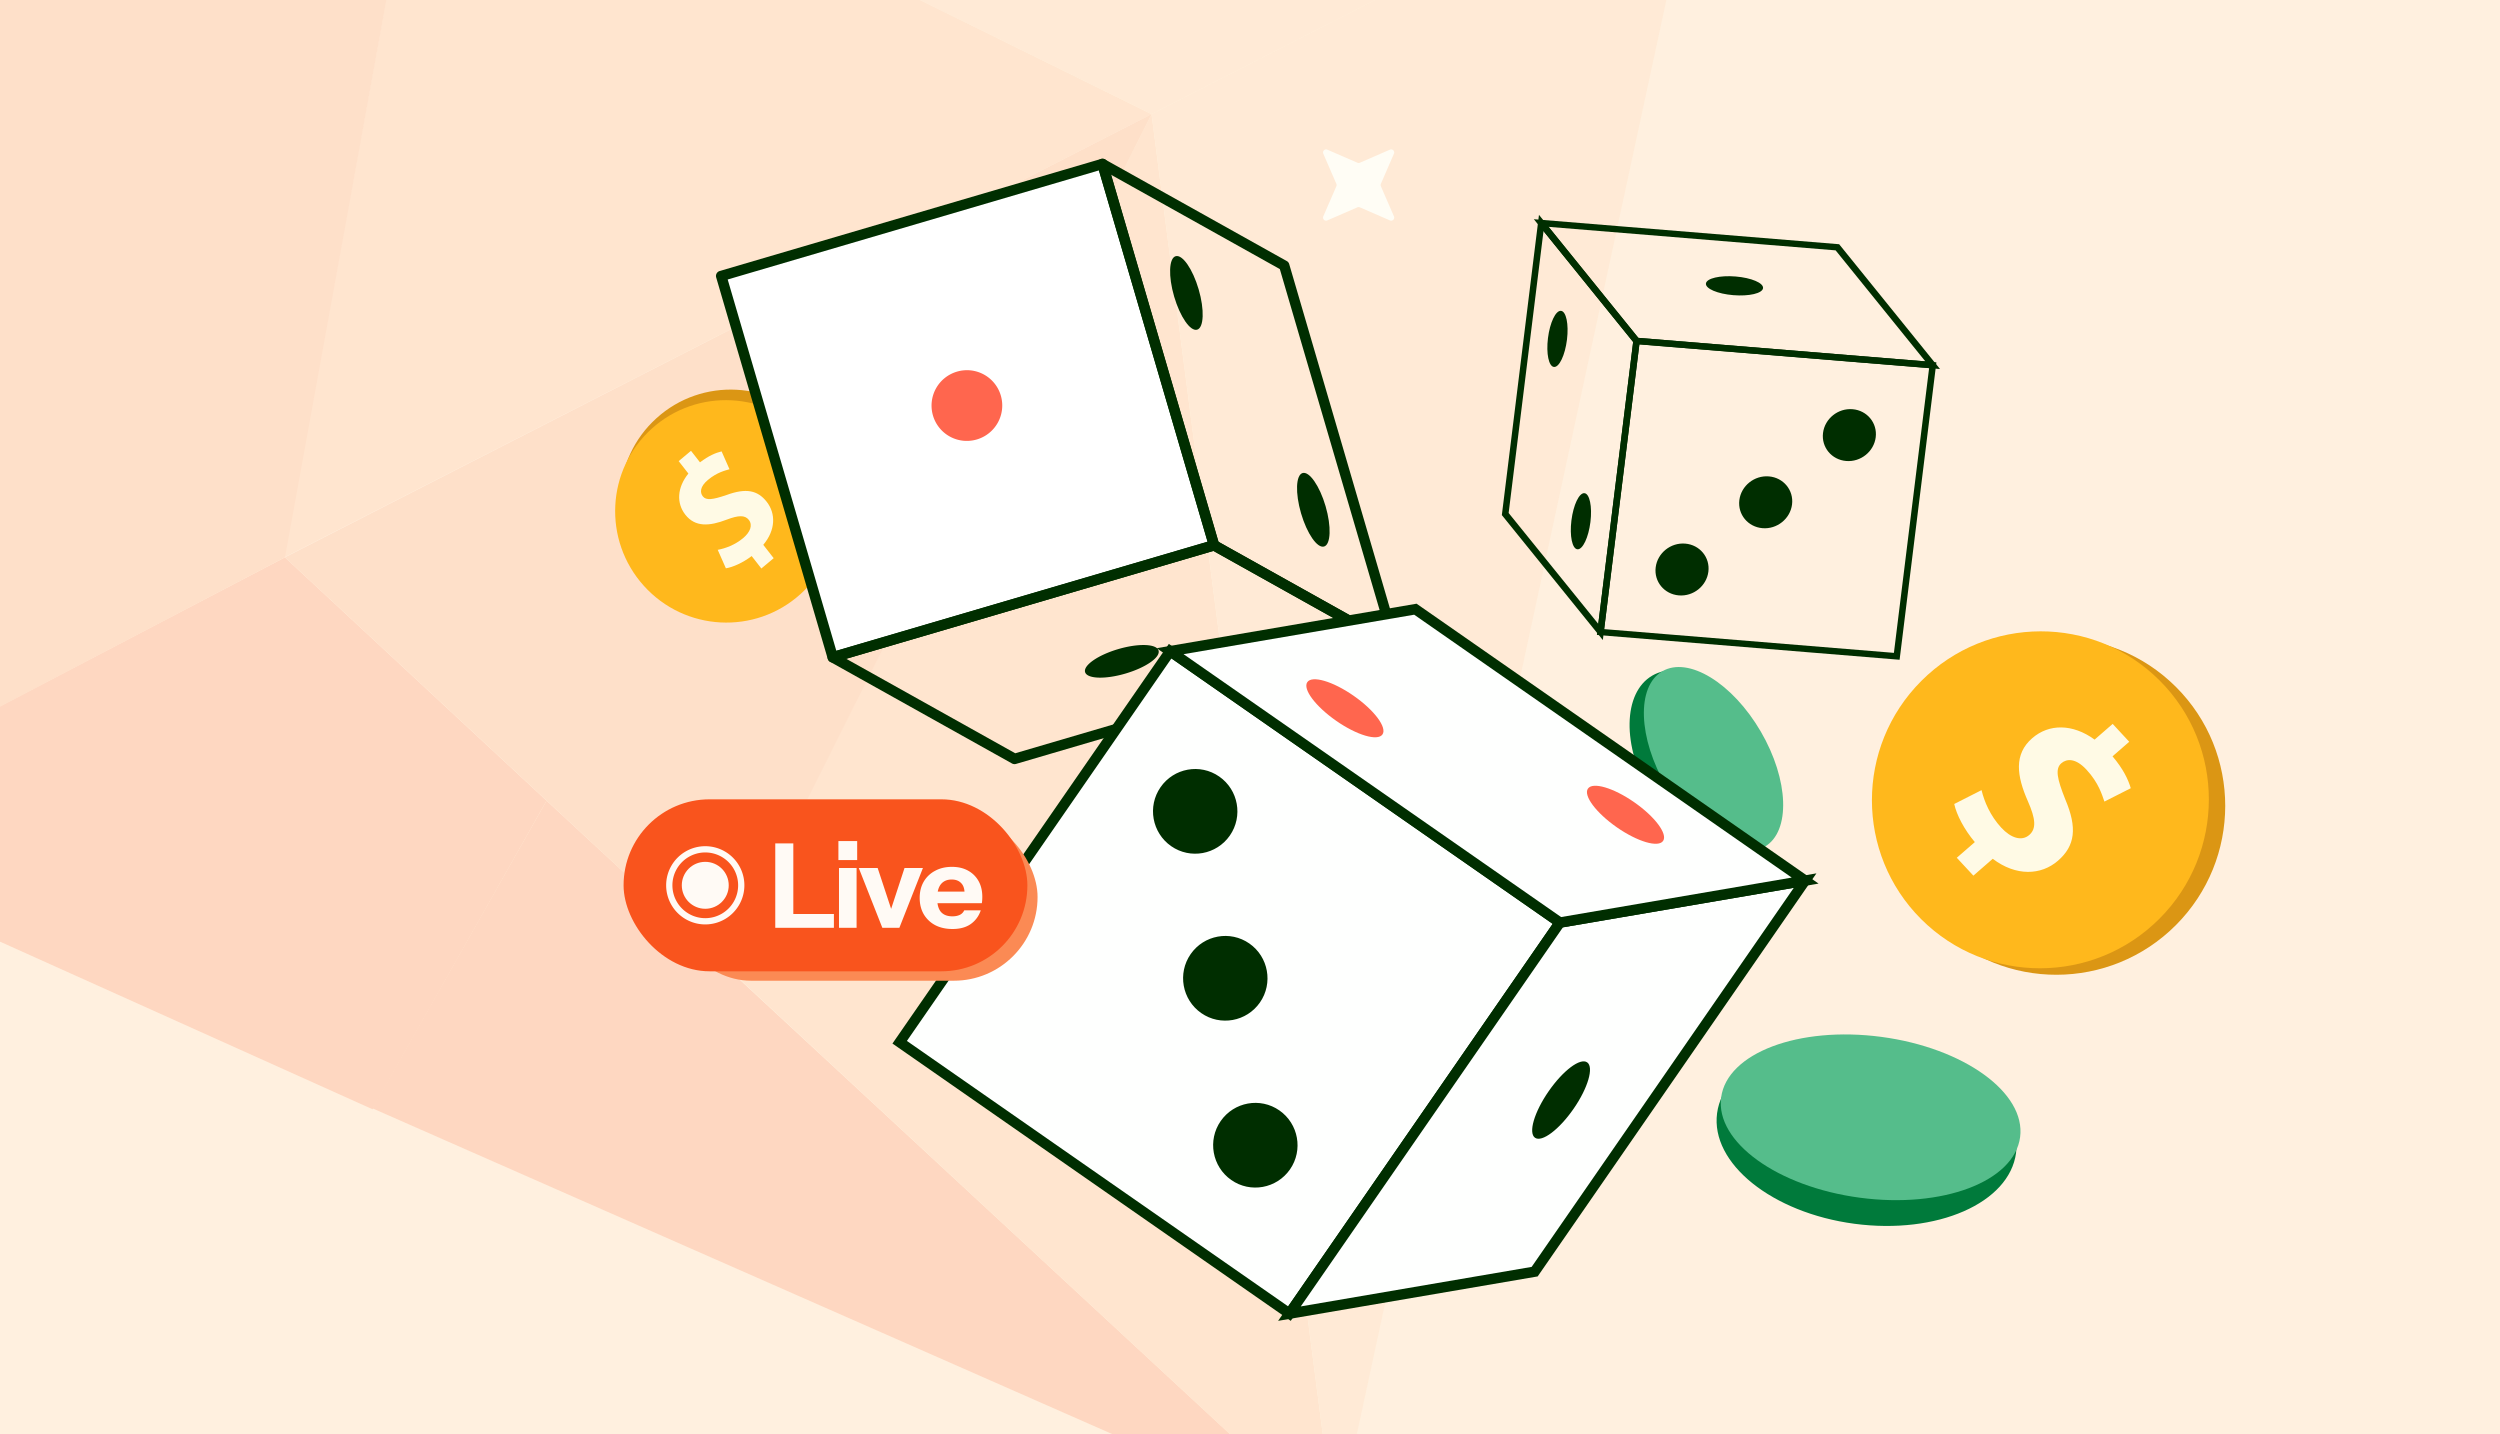 <svg xmlns="http://www.w3.org/2000/svg" width="441" height="253" fill="none"><rect width="100%" height="100%" fill="#333333" stroke="none"/><g clip-path="url(#a)"><path fill="#FFF0DF" d="M0 0h441v253H0z"/><g opacity=".16"><path fill="#F9541D" d="m50.263 98.32 46.149 42.916-30.705 54.436-108.425-48.785L50.263 98.32Z"/><path fill="#FB8A54" d="M186.222-98.92 147.196-7.418 75.939-42.615 186.221-98.92Z"/><path fill="#FDAB76" d="M203.126 20.137 50.094 98.34 75.936-42.614l127.19 62.75Z"/><path fill="#F9541D" d="m235.755 270.392-170.074-74.89 30.728-54.266 139.346 129.156Z"/><path fill="#FDAB76" d="m235.562 270.243-107.89-100.114 75.451-149.992 32.439 250.106Z"/><path fill="#FECEA4" d="m203.131 20.135 97.19-49.645-64.728 299.921-32.462-250.276Z"/><path fill="#FB8A54" d="M203.129 20.136 127.7 170.298l-77.431-71.98 152.86-78.182Z"/><path fill="#FECEA4" d="M300.491-29.531 203.13 20.136 147.197-7.418l38.878-91.307L300.491-29.53Z"/><path fill="#FB8A54" d="M-35.561 14.473 75.928-42.61 50.266 98.318l-92.96 48.738 7.133-132.583Z"/></g><path fill="#DB9614" d="M341.79 163.29c11.6 11.581 30.417 11.541 42.027-.09 11.61-11.63 11.618-30.447.017-42.028-11.601-11.58-30.417-11.54-42.027.091-11.611 11.63-11.618 30.446-.017 42.027Z"/><path fill="#FFB81C" d="M338.902 162.146c11.601 11.58 30.417 11.54 42.027-.09 11.611-11.631 11.618-30.447.018-42.028-11.601-11.581-30.418-11.541-42.028.09-11.61 11.63-11.618 30.447-.017 42.028Z"/><path fill="#FFFAE5" d="m345.174 151.313 3.185-2.768c-1.898-2.244-3.233-4.859-3.632-6.722l4.817-2.445c.483 2.021 1.541 4.531 3.479 6.623 1.702 1.833 3.601 2.446 4.943 1.283 1.272-1.107 1.123-2.836-.247-5.946-1.986-4.49-2.487-8.297.762-11.123 2.95-2.563 7.112-2.58 11.008.249l3.185-2.769 2.924 3.153-2.949 2.563c1.898 2.243 2.771 4.098 3.22 5.627l-4.652 2.36c-.407-1.157-1.008-3.307-3.158-5.625-1.94-2.09-3.503-1.951-4.442-1.136-1.107.963-.766 2.699.698 6.366 2.144 5.053 1.733 8.199-1.283 10.821-2.984 2.595-7.408 2.782-11.512-.334l-3.418 2.971-2.924-3.152-.004.004Z"/><ellipse cx="300.487" cy="134.657" fill="#007A3B" rx="17.92" ry="10.871" transform="rotate(59.717 300.487 134.657)"/><ellipse cx="302.265" cy="133.887" fill="#55BD8B" rx="17.92" ry="9.641" transform="rotate(59.717 302.265 133.887)"/><path fill="#007A3B" stroke="#007A3B" stroke-width="1.215" d="M355.028 203.306c-.548 4.125-3.818 7.594-8.869 9.808-5.039 2.208-11.754 3.116-18.944 2.16-7.19-.956-13.435-3.587-17.722-7.035-4.297-3.457-6.547-7.659-5.998-11.785.548-4.126 3.818-7.594 8.869-9.808 5.039-2.209 11.754-3.117 18.944-2.161 7.19.956 13.435 3.587 17.722 7.036 4.297 3.457 6.547 7.659 5.998 11.785Z"/><ellipse cx="329.978" cy="197.092" fill="#55BD8B" rx="26.601" ry="14.312" transform="rotate(7.573 329.978 197.092)"/><g clip-path="url(#b)"><path fill="#DB9614" d="M142.067 102.927c8.02-7.247 8.644-19.652 1.394-27.706-7.25-8.055-19.629-8.709-27.648-1.462-8.02 7.248-8.644 19.652-1.394 27.707 7.25 8.054 19.629 8.708 27.648 1.461Z"/><path fill="#FFB81C" d="M141.215 104.79c8.019-7.247 8.643-19.652 1.393-27.706-7.25-8.054-19.628-8.709-27.648-1.461-8.019 7.247-8.643 19.651-1.393 27.706 7.25 8.054 19.628 8.709 27.648 1.461Z"/><path fill="#FFFAE5" d="m134.305 100.283-1.711-2.195c-1.541 1.174-3.308 1.964-4.548 2.162l-1.441-3.26c1.346-.248 3.034-.859 4.477-2.064 1.265-1.06 1.734-2.29 1.015-3.214-.684-.877-1.827-.839-3.92-.043-3.023 1.155-5.545 1.354-7.292-.886-1.584-2.033-1.451-4.777.545-7.248l-1.712-2.195 2.175-1.818 1.585 2.033c1.541-1.174 2.792-1.686 3.813-1.93l1.391 3.149c-.775.228-2.21.55-3.809 1.887-1.442 1.207-1.405 2.242-.901 2.89.595.762 1.749.597 4.212-.242 3.399-1.238 5.454-.859 7.075 1.22 1.604 2.056 1.574 4.98-.618 7.577l1.837 2.356-2.175 1.818.002.003Z"/><path fill="#fff" d="m194.83 28.965-67.409 19.614 19.653 67.21 66.814-19.854-19.058-66.97Z"/><path fill="#002E00" d="M215.068 95.99a.93.93 0 0 1-.647 1.073l-67.27 19.769a.941.941 0 0 1-.702-.072.932.932 0 0 1-.44-.549l-19.672-67.264a.915.915 0 0 1 .623-1.143l67.271-19.77a.936.936 0 0 1 .701.074.926.926 0 0 1 .441.549l19.68 67.261.017.082-.002-.01Zm-67.543 18.801 65.497-19.247-19.16-65.488-65.497 19.247 19.16 65.488Z"/><path fill="#002E00" d="M247.13 113.931a.936.936 0 0 1-.647 1.072l-67.259 19.753a.929.929 0 0 1-.712-.08l-32.056-17.914a.935.935 0 0 1-.467-.91.936.936 0 0 1 .658-.783l67.258-19.761a.926.926 0 0 1 .712.08l32.056 17.913c.234.131.402.36.455.621l.002.009Zm-68.044 18.945 64.775-19.028-29.81-16.663-64.774 19.028 29.809 16.663Z"/><path fill="#002E00" d="M247.129 113.937a.921.921 0 0 1-.334.905.944.944 0 0 1-1.026.088l-32.075-17.934a.895.895 0 0 1-.43-.542L193.577 29.18a.922.922 0 0 1 .309-.975.943.943 0 0 1 1.026-.088l32.076 17.934a.895.895 0 0 1 .43.542l19.678 67.275.015.073.018-.004Zm-32.202-18.368 29.782 16.644-18.947-64.746-29.782-16.644 18.947 64.746ZM198.523 118.819c-3.583 1.053-6.766.933-7.111-.256-.345-1.188 2.274-3.011 5.848-4.062 3.583-1.052 6.766-.933 7.111.256.347 1.198-2.273 3.012-5.848 4.062Z"/><path fill="#002E00" d="M233.832 89.29c1.048 3.584.924 6.769-.266 7.116-1.199.349-3.011-2.27-4.057-5.845-1.048-3.584-.924-6.769.266-7.116 1.19-.347 3.011 2.27 4.057 5.845ZM211.442 51.04c1.048 3.584.924 6.768-.267 7.115-1.199.35-3.011-2.27-4.057-5.845-1.048-3.584-.924-6.769.266-7.116 1.2-.348 3.011 2.27 4.058 5.846Z"/><path fill="#FF664E" d="M176.546 69.782a6.24 6.24 0 0 1-4.239 7.74 6.219 6.219 0 0 1-7.732-4.227 6.24 6.24 0 0 1 4.239-7.738 6.22 6.22 0 0 1 7.732 4.225Z"/><path fill="#FEFFFE" d="m275.152 162.738-68.748-47.87-47.71 68.979 68.748 47.87 47.71-68.979Z"/><path fill="#002E00" d="m227.686 233-70.258-48.921 48.758-70.495 70.258 48.922L227.686 233Zm-67.709-49.381 67.251 46.824 46.667-67.477-67.251-46.824-46.667 67.477Z"/><path fill="#FEFFFE" d="m227.447 231.721 43.266-7.405 47.704-68.985-43.257 7.405-47.713 68.985Z"/><path fill="#002E00" d="m225.458 233 49.171-71.101 45.787-7.838-49.17 71.101L225.458 233Zm50.243-69.418-46.246 66.87 40.727-6.973 46.246-66.87-40.727 6.973Z"/><path fill="#FEFFFE" d="m318.417 155.331-68.755-47.864-43.257 7.405 68.755 47.864 43.257-7.405Z"/><path fill="#002E00" d="m274.949 163.711-70.909-49.372 45.843-7.847 70.909 49.372-45.843 7.847Zm-66.169-48.314 66.6 46.373 40.681-6.964-66.6-46.373-40.681 6.964ZM277.581 195.587c-2.54 3.67-5.584 5.961-6.803 5.115-1.22-.847-.147-4.517 2.393-8.188 2.539-3.67 5.583-5.961 6.803-5.115 1.219.847.146 4.517-2.393 8.188Z"/><path fill="#FF664E" d="M288.272 141.513c3.658 2.548 5.941 5.602 5.097 6.826-.843 1.223-4.501.147-8.16-2.401-3.658-2.548-5.941-5.603-5.097-6.826.843-1.224 4.502-.147 8.16 2.401ZM238.771 122.728c3.658 2.548 5.941 5.603 5.097 6.826-.843 1.224-4.501.147-8.16-2.401-3.658-2.548-5.941-5.602-5.097-6.826.843-1.223 4.502-.147 8.16 2.401Z"/><path fill="#002E00" d="M220.388 166.434c3.374 2.355 4.217 7.01 1.87 10.395-2.347 3.385-6.986 4.232-10.361 1.877-3.374-2.355-4.217-7.01-1.87-10.395 2.347-3.386 6.987-4.232 10.361-1.877ZM215.079 136.987c3.374 2.355 4.217 7.01 1.87 10.395-2.347 3.386-6.986 4.232-10.36 1.877-3.374-2.355-4.218-7.01-1.87-10.395 2.347-3.386 6.986-4.232 10.36-1.877ZM225.687 195.881c3.374 2.355 4.218 7.01 1.871 10.395s-6.987 4.232-10.361 1.877c-3.374-2.355-4.217-7.01-1.87-10.396 2.347-3.385 6.986-4.231 10.36-1.876ZM341.579 63.913l-6.49 52.469-53.398-4.378 6.49-52.469 53.398 4.378Zm-7.494 51.251 6.211-50.222-51.112-4.189-6.21 50.222 51.111 4.189Z"/><path fill="#002E00" d="m342.217 65.094-53.858-4.413-17.792-22.012 53.859 4.412 17.791 22.013Zm-53.24-5.501 50.654 4.15-15.826-19.579-50.654-4.15 15.826 19.579Z"/><path fill="#002E00" d="m289.289 59.94-6.549 52.963-17.816-22.042 6.55-52.963 17.815 22.042Zm-7.355 50.111 6.153-49.745-15.81-19.56-6.153 49.745 15.81 19.56ZM306.168 48.774c2.78.228 4.944 1.15 4.833 2.059-.111.91-2.461 1.463-5.241 1.235-2.781-.229-4.944-1.15-4.833-2.06.111-.91 2.461-1.463 5.241-1.234Z"/><path fill="#002E00" d="M273.061 59.643c.338-2.732 1.361-4.887 2.287-4.812.926.075 1.404 2.355 1.065 5.088-.338 2.732-1.361 4.887-2.287 4.812-.926-.074-1.404-2.355-1.065-5.088ZM277.198 91.808c.339-2.733 1.362-4.887 2.288-4.813.926.075 1.403 2.356 1.065 5.088-.338 2.733-1.361 4.887-2.287 4.813-.926-.075-1.404-2.356-1.066-5.088ZM306.82 88.222c.315-2.522 2.648-4.4 5.214-4.186 2.566.213 4.397 2.428 4.083 4.95-.315 2.52-2.648 4.398-5.214 4.185-2.566-.214-4.397-2.428-4.083-4.95ZM292.063 100.078c.314-2.521 2.647-4.399 5.213-4.185 2.566.213 4.398 2.427 4.083 4.949-.315 2.521-2.648 4.399-5.214 4.185-2.566-.213-4.397-2.427-4.082-4.949ZM321.58 76.37c.315-2.522 2.648-4.4 5.214-4.186 2.566.213 4.397 2.428 4.082 4.95-.314 2.52-2.647 4.398-5.213 4.185-2.566-.214-4.398-2.428-4.083-4.95Z"/><path fill="#FFFDF5" d="m239.875 28.709 5.31-2.31a.539.539 0 0 1 .708.71l-2.306 5.316a.543.543 0 0 0 0 .43l2.306 5.316a.539.539 0 0 1-.708.71l-5.31-2.31a.541.541 0 0 0-.429 0l-5.31 2.31a.539.539 0 0 1-.708-.71l2.306-5.316a.543.543 0 0 0 0-.43l-2.306-5.317a.539.539 0 0 1 .708-.709l5.31 2.31c.134.059.29.059.429 0Z"/></g><rect width="65.302" height="29.538" x="117.725" y="143.461" fill="#FB8A54" rx="14.769"/><rect width="71.232" height="30.338" x="110" y="141" fill="#F9541D" rx="15.169"/><path stroke="#FFFAF5" stroke-width="1.103" d="M130.757 156.169a6.348 6.348 0 1 1-12.696 0 6.348 6.348 0 0 1 12.696 0Z"/><circle cx="124.408" cy="156.169" r="4.14" fill="#FFFAF5"/><path fill="#FFFAF5" d="M136.757 163.669v-14.893h3.185v14.893h-3.185Zm1.489 0v-2.441h8.854v2.441h-8.854Zm9.753 0v-10.55h3.103v10.55h-3.103Zm-.104-11.956v-3.351h3.31v3.351h-3.31Zm7.752 11.956-4.158-10.55h3.331l3.247 9.847h-1.737l3.227-9.847h3.247l-4.158 10.55h-2.999Zm12.377.207c-1.172 0-2.193-.228-3.062-.683a5.108 5.108 0 0 1-2.027-1.944c-.469-.828-.703-1.779-.703-2.855 0-1.089.234-2.041.703-2.854a4.99 4.99 0 0 1 2.007-1.924c.855-.469 1.848-.703 2.978-.703 1.09 0 2.035.22 2.834.662a4.685 4.685 0 0 1 1.862 1.841c.441.786.662 1.71.662 2.771 0 .221-.007.428-.021.621a5.807 5.807 0 0 1-.062.517h-9.143v-2.048h6.64l-.538.373c0-.855-.206-1.483-.62-1.883-.4-.414-.952-.62-1.655-.62-.814 0-1.448.275-1.903.827-.441.552-.662 1.379-.662 2.482 0 1.076.221 1.876.662 2.4.455.524 1.131.786 2.027.786.497 0 .924-.083 1.283-.248.358-.166.627-.435.806-.807h2.917c-.345 1.02-.938 1.827-1.779 2.42-.827.579-1.896.869-3.206.869Z"/></g><defs><clipPath id="a"><path fill="#fff" d="M0 0h441v253H0z"/></clipPath><clipPath id="b"><path fill="#fff" d="M83 9h271v224H83z"/></clipPath></defs></svg>